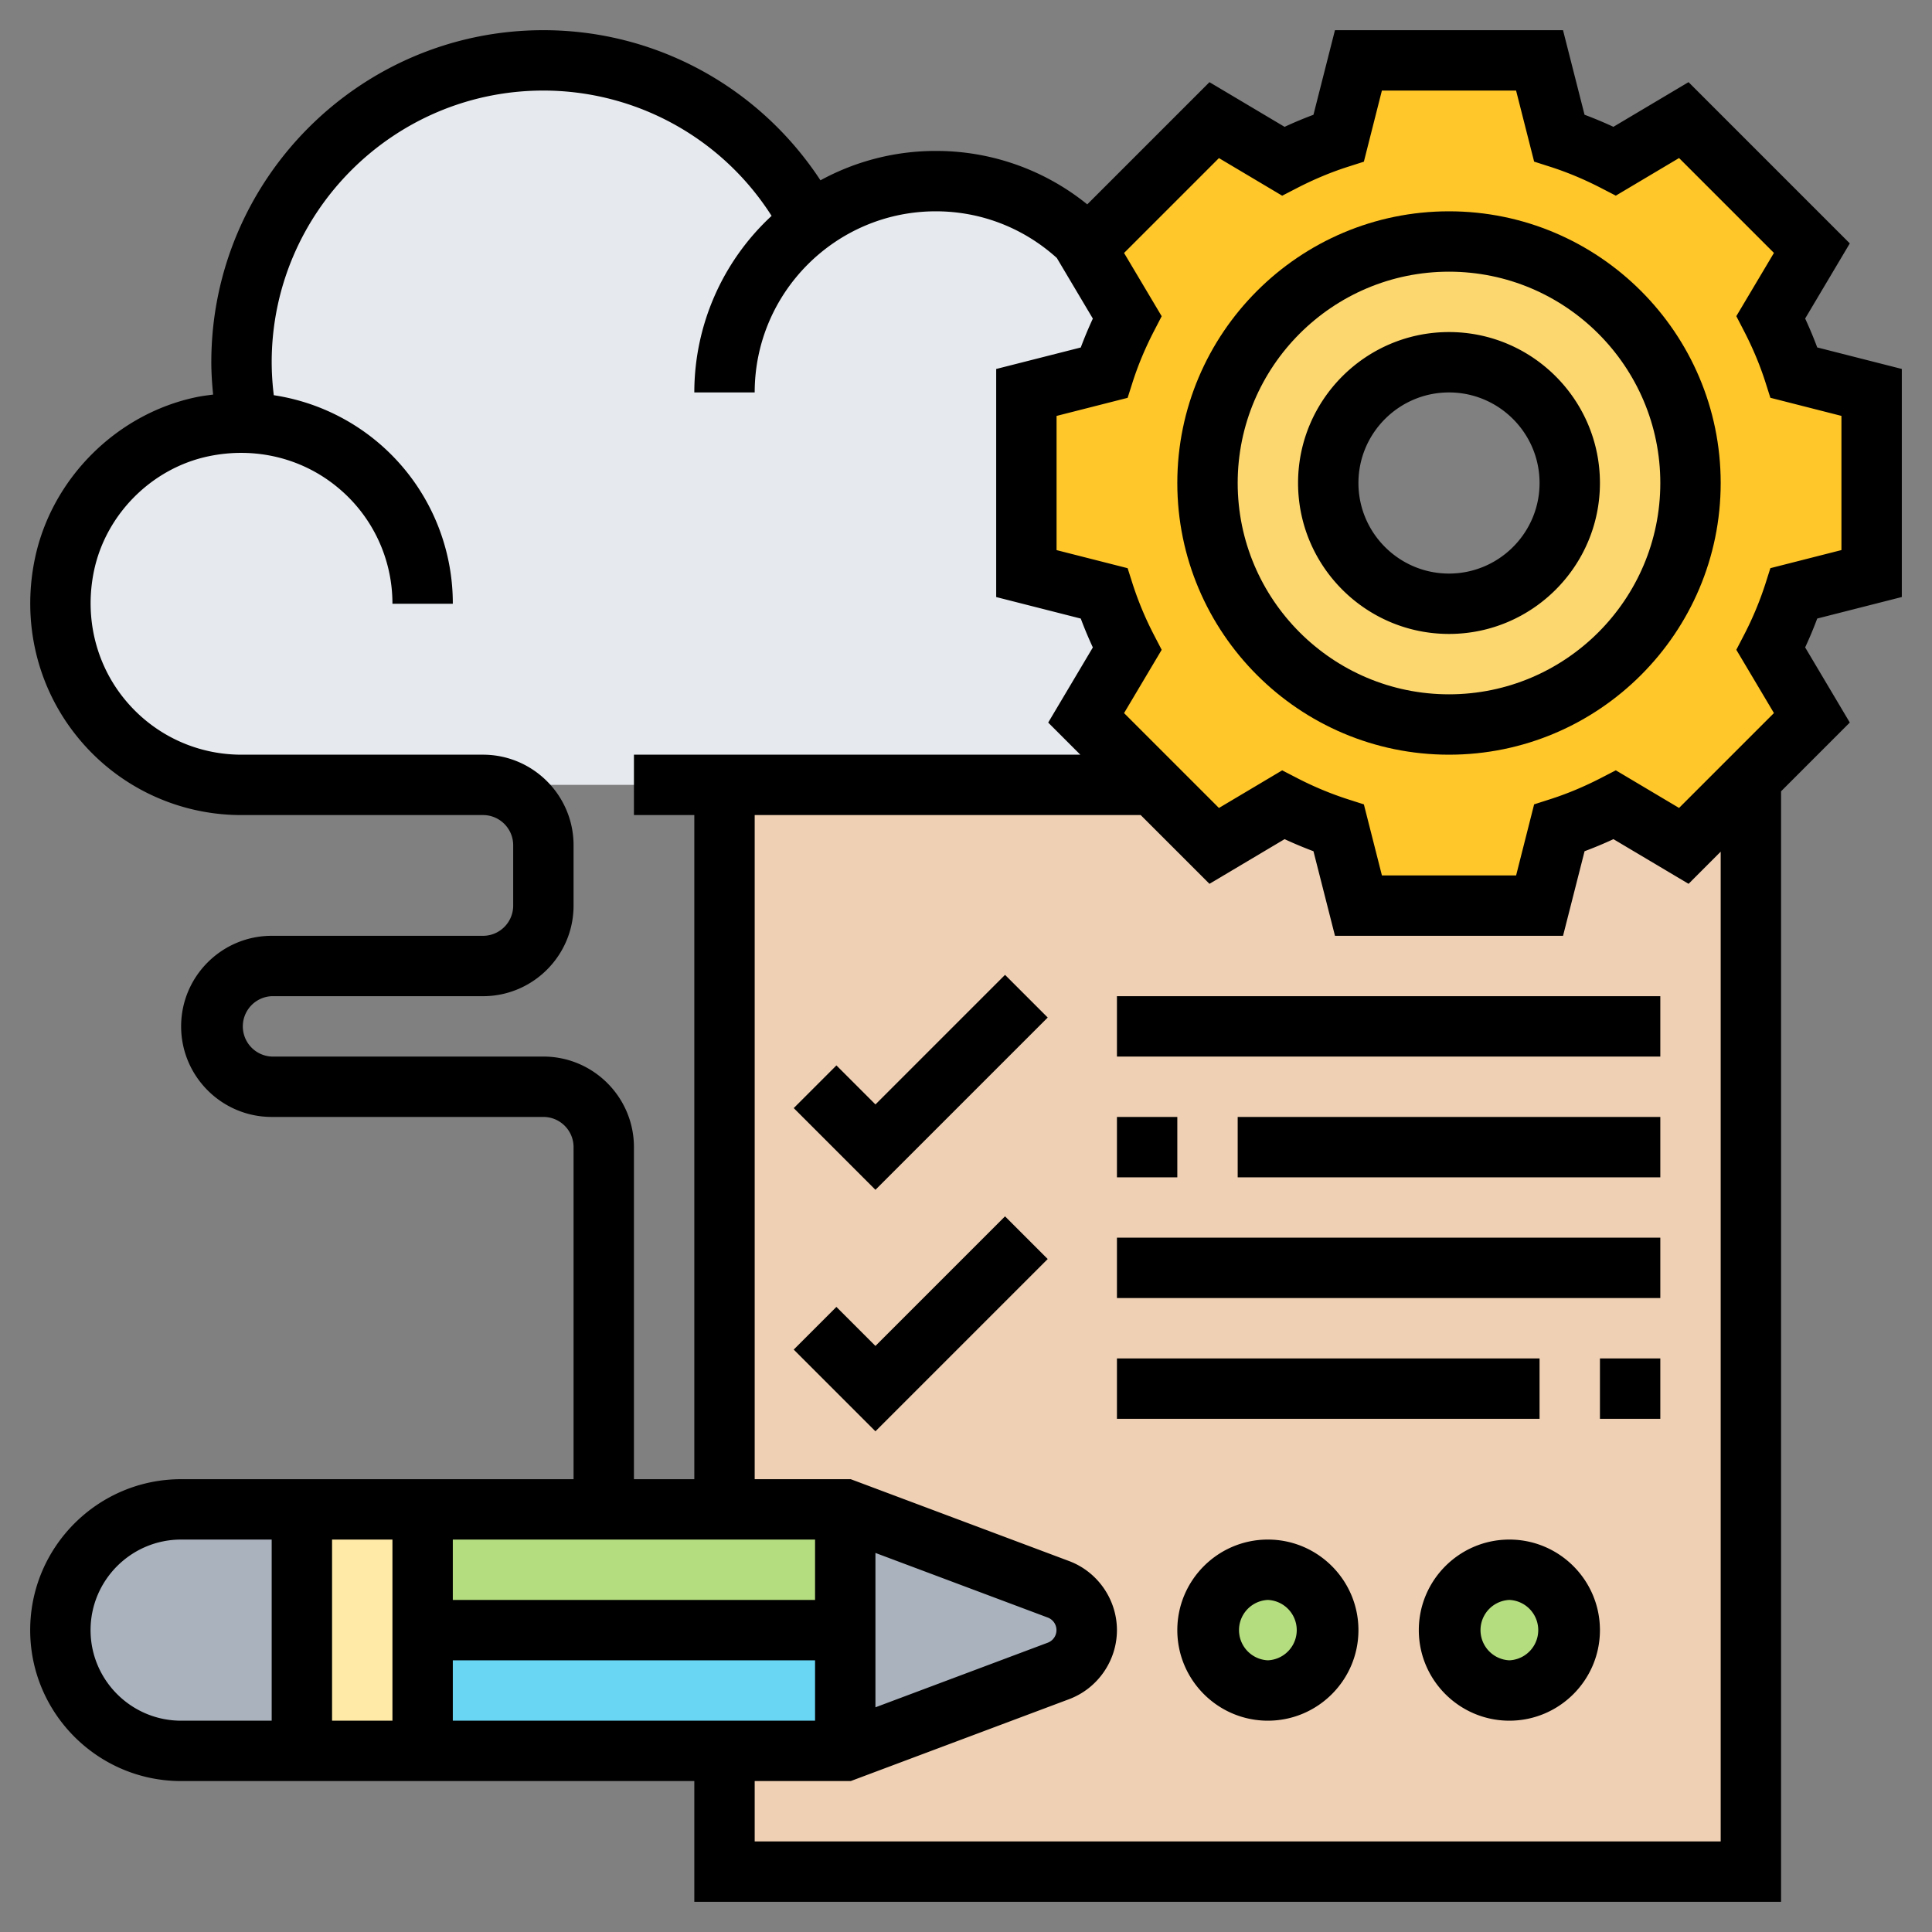 <?xml version="1.0" encoding="UTF-8"?> <svg xmlns="http://www.w3.org/2000/svg" xmlns:xlink="http://www.w3.org/1999/xlink" version="1.1" width="512" height="512" x="0" y="0" viewBox="0 0 64 64" style="enable-background:new 0 0 512 512" xml:space="preserve"><rect x="0" y="0" width="64" height="64" fill="#808080" stroke="none"/><g><path fill="#f0d0b4" d="m55.78 28.02-2.29-1.36c-.59.3-1.2.57-1.84.77L51 30h-6l-.65-2.57c-.64-.2-1.25-.47-1.84-.77l-2.29 1.36L38.2 26H24v36h34V25.8z" opacity="1" data-original="#f0d0b4"></path><circle cx="50" cy="54" r="2" fill="#b4dd7f" opacity="1" data-original="#b4dd7f"></circle><circle cx="42" cy="54" r="2" fill="#b4dd7f" opacity="1" data-original="#b4dd7f"></circle><path fill="#aab2bd" d="M10 50v8H6c-1.1 0-2.1-.45-2.83-1.17A4.025 4.025 0 0 1 2 54c0-2.21 1.79-4 4-4zM35.06 52.65c.57.21.94.75.94 1.35s-.37 1.14-.94 1.35L28 58v-8z" opacity="1" data-original="#aab2bd"></path><path fill="#ffeaa7" d="M14 54v4h-4v-8h4z" opacity="1" data-original="#ffeaa7"></path><path fill="#69d6f4" d="M28 54v4H14v-4z" opacity="1" data-original="#69d6f4"></path><path fill="#b4dd7f" d="M28 50v4H14v-4h10z" opacity="1" data-original="#b4dd7f"></path><path fill="#e6e9ed" d="m35.95 8.05.1.1-.07.07 1.36 2.29c-.3.59-.57 1.2-.77 1.84L34 13v6l2.57.65c.2.64.47 1.25.77 1.84l-1.36 2.29L38.2 26H8c-3.74 0-6.67-3.41-5.87-7.29.48-2.27 2.31-4.1 4.58-4.58.51-.11 1.02-.15 1.5-.12A9.52 9.52 0 0 1 8 12C8 6.48 12.48 2 18 2c3.85 0 7.19 2.17 8.86 5.36A6.917 6.917 0 0 1 31 6c1.93 0 3.68.78 4.95 2.05z" opacity="1" data-original="#e6e9ed"></path><path fill="#ffc729" d="M62 13v6l-2.57.65c-.2.64-.47 1.25-.77 1.84l1.36 2.29L58 25.8l-2.22 2.22-2.29-1.36c-.59.3-1.2.57-1.84.77L51 30h-6l-.65-2.57c-.64-.2-1.25-.47-1.84-.77l-2.29 1.36L38.2 26l-2.22-2.22 1.36-2.29c-.3-.59-.57-1.2-.77-1.84L34 19v-6l2.57-.65c.2-.64.47-1.25.77-1.84l-1.36-2.29.07-.07 4.17-4.17 2.29 1.36c.59-.3 1.2-.57 1.84-.77L45 2h6l.65 2.57c.64.2 1.25.47 1.84.77l2.29-1.36 4.24 4.24-1.36 2.29c.3.59.57 1.2.77 1.84zm-6 3c0-4.42-3.58-8-8-8s-8 3.58-8 8 3.58 8 8 8 8-3.58 8-8z" opacity="1" data-original="#ffc729"></path><path fill="#fcd770" d="M48 8c4.42 0 8 3.58 8 8s-3.58 8-8 8-8-3.58-8-8 3.58-8 8-8zm4 8c0-2.21-1.79-4-4-4s-4 1.79-4 4 1.79 4 4 4 4-1.79 4-4z" opacity="1" data-original="#fcd770"></path><path d="M63 19.777v-7.555l-2.802-.713a13.682 13.682 0 0 0-.4-.957l1.479-2.489-5.342-5.342-2.489 1.48a13.66 13.66 0 0 0-.956-.4L51.777 1h-7.555l-.712 2.802c-.318.119-.639.252-.956.4l-2.489-1.48-4.048 4.048A7.948 7.948 0 0 0 31 5a7.953 7.953 0 0 0-3.821.973C25.155 2.89 21.738 1 18 1 11.935 1 7 5.935 7 12c0 .358.025.715.06 1.071-.185.024-.37.046-.555.085-2.647.552-4.797 2.702-5.349 5.349-.44 2.111.073 4.264 1.409 5.908A6.978 6.978 0 0 0 8 27h8c.552 0 1 .449 1 1v2c0 .551-.448 1-1 1H9c-1.654 0-3 1.346-3 3s1.346 3 3 3h9c.552 0 1 .449 1 1v11H6c-2.757 0-5 2.243-5 5s2.243 5 5 5h17v4h36V26.213l2.277-2.278-1.479-2.489c.147-.317.281-.637.4-.956zM18 35H9a1.001 1.001 0 0 1 0-2h7c1.654 0 3-1.346 3-3v-2c0-1.654-1.346-3-3-3H8c-1.512 0-2.927-.674-3.882-1.849s-1.321-2.719-1.005-4.238c.393-1.88 1.919-3.407 3.8-3.799 1.521-.318 3.064.049 4.238 1.004A4.983 4.983 0 0 1 13 20h2a6.973 6.973 0 0 0-5.93-6.908A9.045 9.045 0 0 1 9 12c0-4.962 4.037-9 9-9a8.963 8.963 0 0 1 7.56 4.151A7.97 7.97 0 0 0 23 13h2c0-3.309 2.691-6 6-6 1.495 0 2.904.55 4.008 1.545l1.194 2.009c-.147.318-.281.637-.4.957L33 12.223v7.555l2.802.713c.119.319.253.639.4.956l-1.479 2.489L35.787 25H21v2h2v22h-2V38c0-1.654-1.346-3-3-3zm-5 22h-2v-6h2zm2-2h12v2H15zm14-3.557 5.713 2.142a.445.445 0 0 1-.001.83L29 56.557zM27 53H15v-2h12zM3 54c0-1.654 1.346-3 3-3h3v6H6c-1.654 0-3-1.346-3-3zm54 7H25v-2h3.182l7.232-2.712C36.362 55.933 37 55.013 37 54s-.638-1.933-1.585-2.288L28.182 49H25V27h12.787l2.278 2.278 2.489-1.48c.317.147.638.281.956.4L44.223 31h7.555l.713-2.802c.318-.119.639-.252.956-.4l2.489 1.48L57 28.213zm1.646-42.179-.168.528a11.006 11.006 0 0 1-.704 1.683l-.256.493 1.246 2.096-3.143 3.143-2.095-1.246-.492.254c-.56.289-1.126.525-1.686.704l-.528.169L50.223 29h-4.445l-.598-2.354-.528-.169a10.978 10.978 0 0 1-1.686-.704l-.492-.254-2.095 1.246-3.143-3.143 1.246-2.096-.256-.493a11.006 11.006 0 0 1-.704-1.683l-.168-.528L35 18.223v-4.445l2.354-.599.168-.528c.179-.558.416-1.125.705-1.683l.255-.493-1.246-2.095 3.143-3.143 2.095 1.246.492-.254c.56-.289 1.126-.525 1.686-.704l.528-.169L45.777 3h4.445l.598 2.354.528.169c.56.179 1.126.415 1.686.704l.492.254 2.095-1.246 3.143 3.143-1.246 2.095.255.493c.289.559.526 1.125.705 1.683l.168.528 2.354.6v4.445z" fill="#000000" opacity="1" data-original="#000000"></path><path d="M48 7c-4.963 0-9 4.038-9 9s4.037 9 9 9 9-4.038 9-9-4.037-9-9-9zm0 16c-3.859 0-7-3.14-7-7s3.141-7 7-7 7 3.14 7 7-3.141 7-7 7z" fill="#000000" opacity="1" data-original="#000000"></path><path d="M48 11c-2.757 0-5 2.243-5 5s2.243 5 5 5 5-2.243 5-5-2.243-5-5-5zm0 8c-1.654 0-3-1.346-3-3s1.346-3 3-3 3 1.346 3 3-1.346 3-3 3zM29 44.586l-1.293-1.293-1.414 1.414L29 47.414l5.707-5.707-1.414-1.414zM29 36.586l-1.293-1.293-1.414 1.414L29 39.414l5.707-5.707-1.414-1.414zM37 33h18v2H37zM41 37h14v2H41zM37 37h2v2h-2zM37 41h18v2H37zM53 45h2v2h-2zM37 45h14v2H37zM42 51c-1.654 0-3 1.346-3 3s1.346 3 3 3 3-1.346 3-3-1.346-3-3-3zm0 4a1.001 1.001 0 0 1 0-2 1.001 1.001 0 0 1 0 2zM50 51c-1.654 0-3 1.346-3 3s1.346 3 3 3 3-1.346 3-3-1.346-3-3-3zm0 4a1.001 1.001 0 0 1 0-2 1.001 1.001 0 0 1 0 2z" fill="#000000" opacity="1" data-original="#000000"></path></g></svg> 